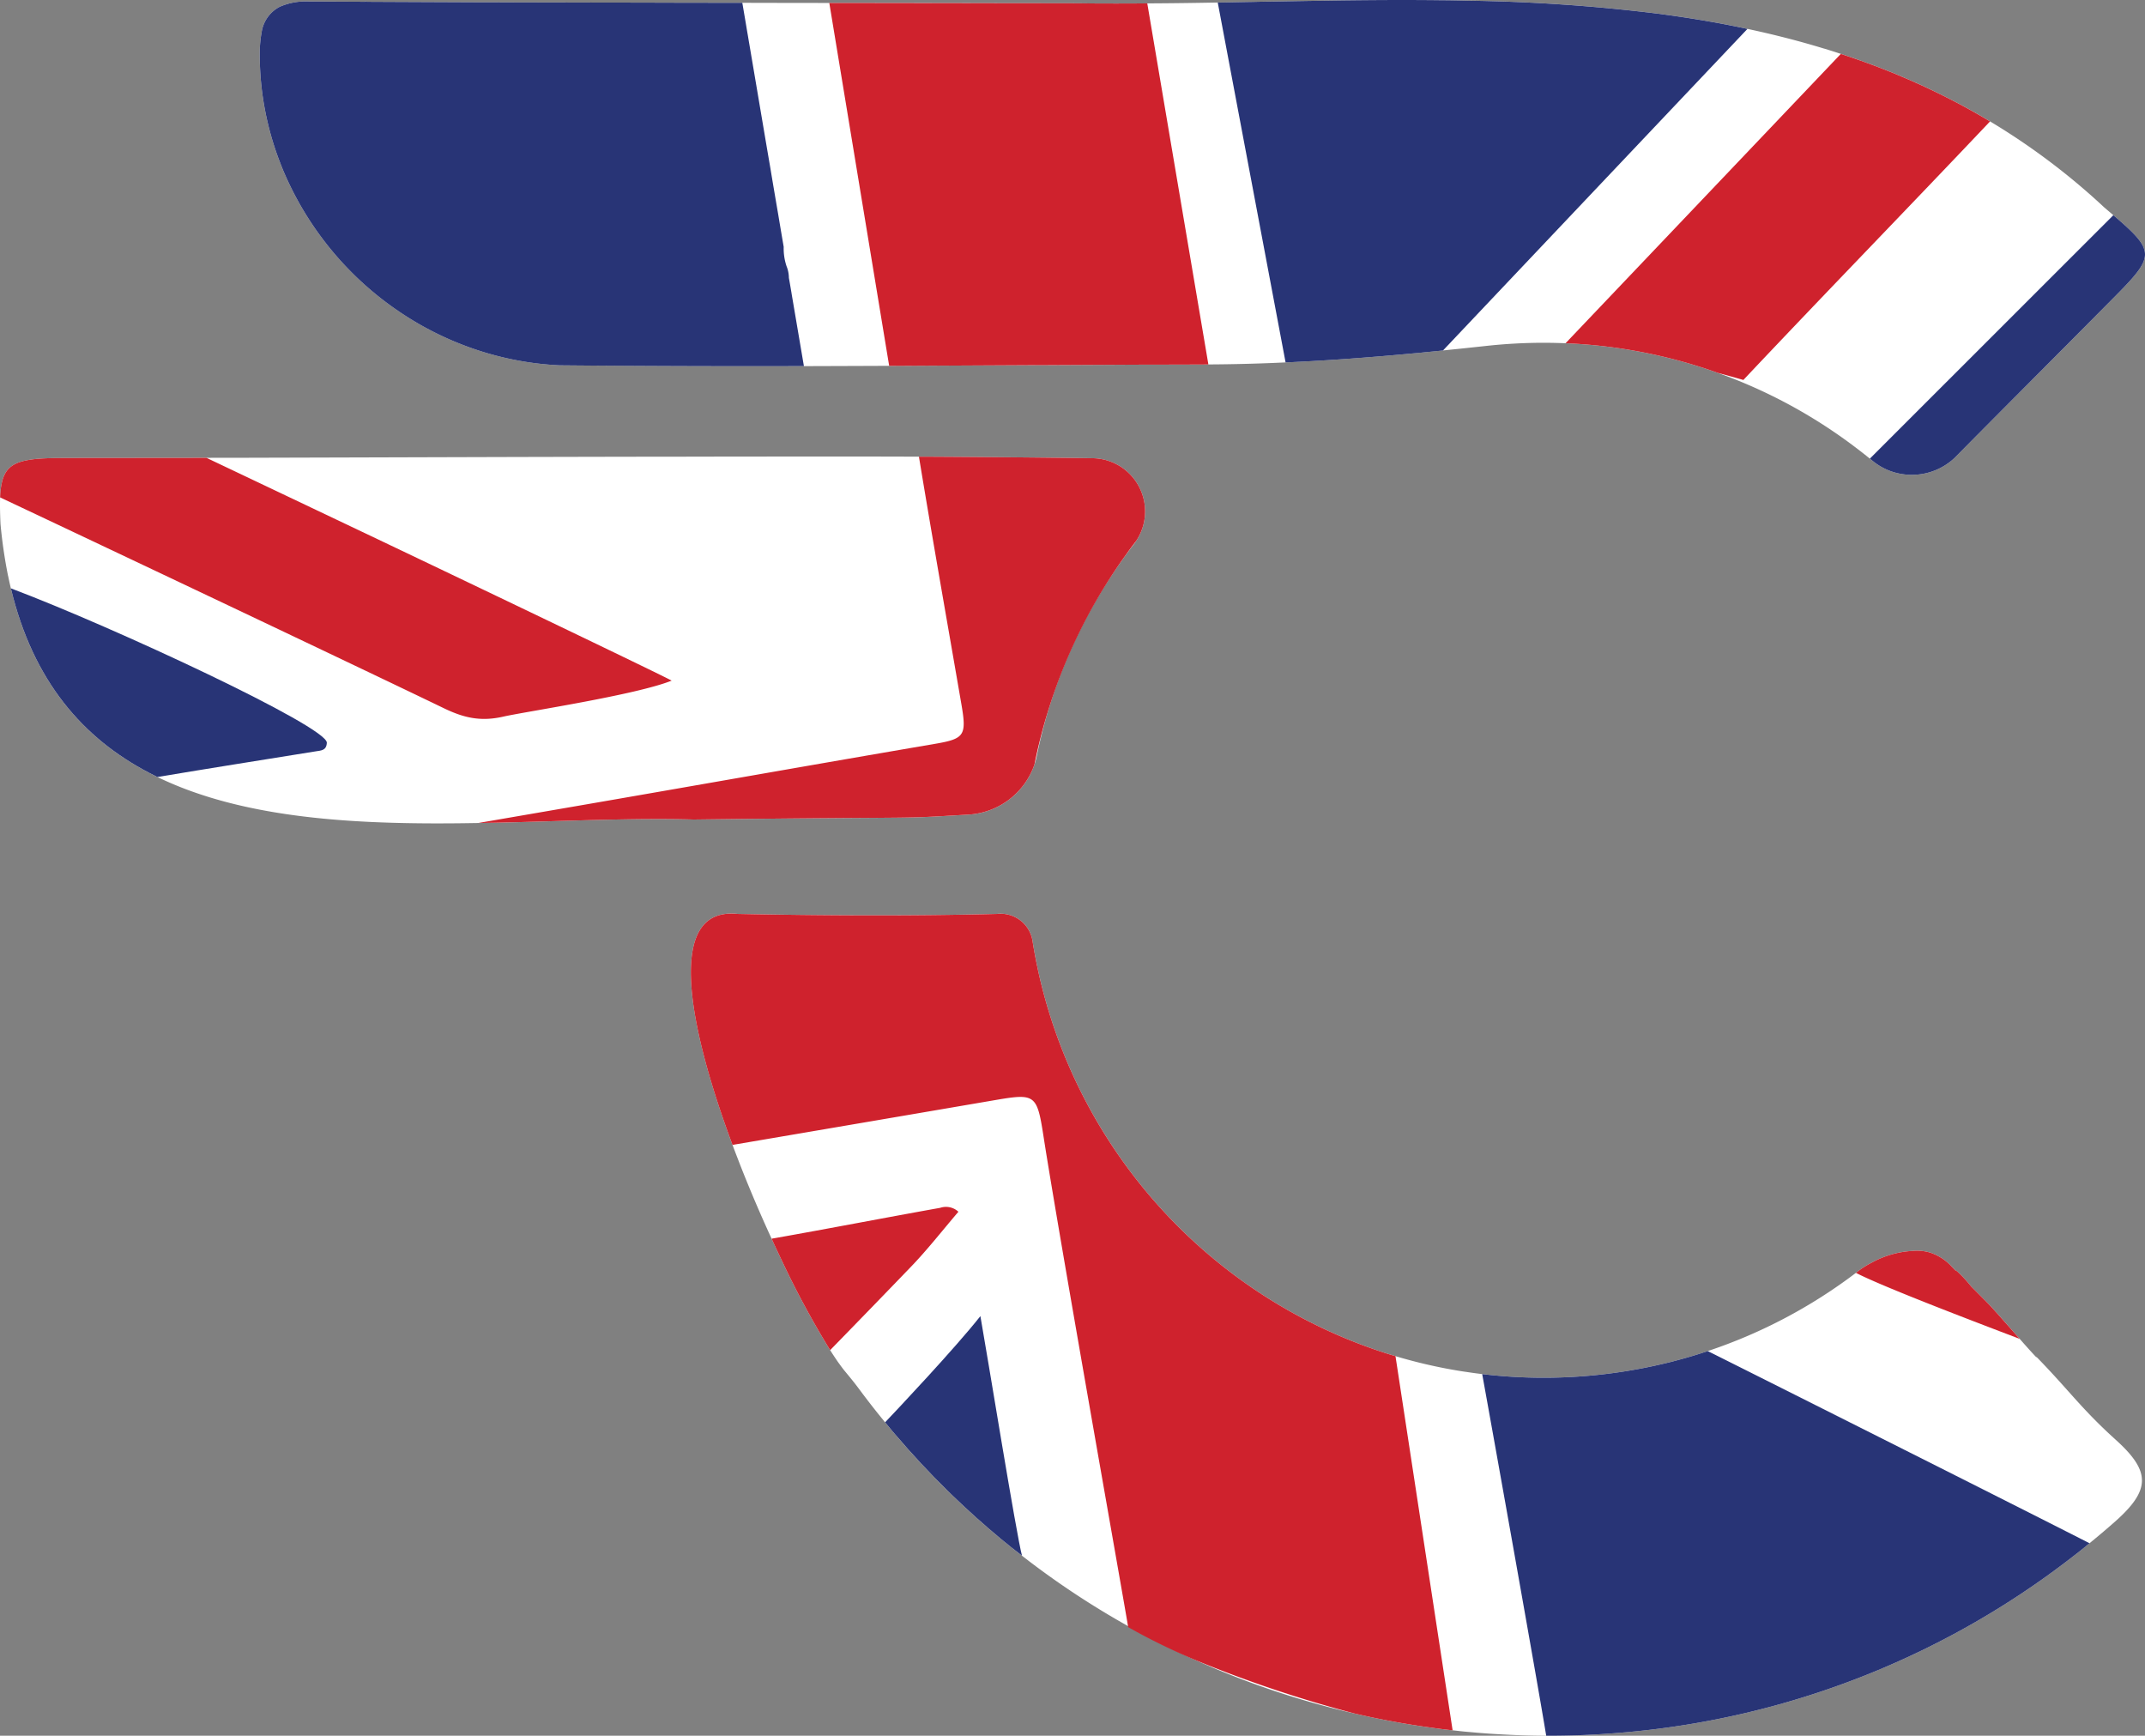 <svg xmlns="http://www.w3.org/2000/svg" viewBox="0 0 377.88 305.731">
  <rect x="0" y="0" width="377.88" height="305.731" fill="#808080" stroke="none"/>
  <g id="full-rgb">
    <g id="logoMark">
      <path id="logoMark_PathItem_" data-name="logoMark &lt;PathItem&gt;" d="M200.186,95.23c-.008.017-.017.025-.025.042-.008.008-.017.025-.025.033-.133.208-.274.415-.432.615-.515.673-1.031,1.354-1.529,2.044-.324.44-.64.889-.947,1.338-.05.066-.091.141-.141.208a90.468,90.468,0,0,0-12.324,25.329c-.075.233-.15.457-.216.69q-1.109,3.752-1.903,7.629a11.392,11.392,0,0,1-.415,1.521v.008a.118.118,0,0,1-.017.05,13.113,13.113,0,0,1-11.634,8.751c-13.903.814-4.321.341-48.347.864-10.828-.291-22.836.299-34.968.565h-.025l-3,.05h-.075c-1.571.025-3.15.05-4.728.058h-.009c-18.689.125-37.171-1.139-51.622-8.127-.025-.008-.05-.025-.075-.033h-.008c-.49-.241-.964-.49-1.446-.74-11.609-6.058-20.434-16.096-24.357-32.492-.174-.706-.332-1.429-.482-2.161a.15.15,0,0,1-.017-.083H1.411A86.302,86.302,0,0,1,.09,92.305c-.083-1.836-.117-3.382-.067-4.687V87.61a12.767,12.767,0,0,1,.382-2.933,5.516,5.516,0,0,1,.457-1.188c.764-1.454,2.144-2.177,4.496-2.518.54-.091,1.13-.141,1.778-.191,1.03-.067,2.202-.1,3.532-.1.233-.008.465-.008.706-.008h.266c8.975-.008,17.135-.017,24.731-.025H36.38c.548-.008,1.089-.008,1.637-.008.864,0,1.72-.008,2.568,0h.008c28.636-.075,49.578-.158,77.549-.2h2.427c7.978-.017,16.553-.025,26.052-.025h4.604c3.108,0,6.739.008,10.662.025.349.008.698.008,1.055.008h1.172c9.108.05,19.487.141,28.395.266A9.368,9.368,0,0,1,200.186,95.23Z" style="fill: #fff"/>
      <path id="logoMark_PathItem_2" data-name="logoMark &lt;PathItem&gt;" d="M372.544,268.07q-2.193,1.932-4.437,3.756c-1.172.972-2.352,1.903-3.548,2.817-.324.249-.648.499-.972.74a149.26,149.26,0,0,1-24.19,14.916c-.332.174-.673.332-1.006.49a149.669,149.669,0,0,1-53.059,14.426q-6.295.536-12.606.515h-.332c-1.263,0-2.51-.025-3.773-.058-1.08-.033-2.169-.075-3.258-.133-2.086-.1-4.18-.241-6.266-.44-.756-.058-1.512-.133-2.277-.224-.307-.033-.607-.067-.914-.1-.74-.075-1.488-.166-2.227-.258-.266-.042-.532-.075-.798-.108-.665-.091-1.321-.183-1.986-.274-.523-.075-1.047-.158-1.562-.241-.631-.091-1.263-.208-1.895-.307-.565-.091-1.13-.2-1.695-.299q-3.59-.648-7.138-1.479a150.352,150.352,0,0,1-27.78-9.307c-.033-.017-.058-.025-.091-.042q-5.56-2.493-10.928-5.443c-.357-.199-.723-.399-1.089-.598-.141-.083-.282-.158-.424-.241A147.73,147.73,0,0,1,180.55,274.419c-.166-.133-.341-.258-.507-.399-1.255-.956-2.493-1.953-3.723-2.967q-4.325-3.59-8.426-7.545c-.333-.324-.665-.64-.989-.964q-4.774-4.687-9.182-9.864c-.174-.191-.333-.382-.499-.582-.432-.515-.873-1.039-1.296-1.571q-2.468-2.992-4.803-6.158c-.698-.922-1.429-1.82-2.177-2.717-.349-.415-.723-.914-1.122-1.471-.216-.291-.432-.607-.648-.931-.299-.449-.615-.922-.931-1.438a159.286,159.286,0,0,1-8.335-15.398c-.183-.382-.365-.773-.557-1.172-.474-.997-.947-2.019-1.421-3.05-1.861-4.047-3.706-8.343-5.418-12.689-.158-.407-.316-.806-.473-1.222q-.511-1.309-.997-2.618c-7.861-21.074-11.883-41.982.889-40.686,15.199.299,30.556.382,45.746,0a.817.817,0,0,1,.15-.017,5.685,5.685,0,0,1,6.091,4.928,91.256,91.256,0,0,0,59.433,71.524c.449.158.906.324,1.363.474,1.031.349,2.078.681,3.125.989a90.165,90.165,0,0,0,11.451,2.626c.341.05.673.108,1.014.15.931.141,1.87.274,2.809.382a91.693,91.693,0,0,0,32.326-1.92c.582-.133,1.172-.283,1.737-.44q2.88-.748,5.676-1.695a90.471,90.471,0,0,0,26.102-13.778c.075-.05.15-.108.224-.166.033-.025.058-.05.091-.075a15.424,15.424,0,0,1,2.352-1.496c.025-.017.05-.025.075-.042a16.857,16.857,0,0,1,7.246-2.086c.025,0,.05-.008.075-.008h.017a8,8,0,0,1,3.067.332,8.852,8.852,0,0,1,3.798,2.526l.033.033c.166.158.333.341.507.515.1.058.199.108.299.158a23.304,23.304,0,0,1,2.535,2.726l.083.083q1.371,1.371,2.742,2.759c1.105,1.122,3.598,3.989,5.709,6.374,1.188,1.355,2.26,2.543,2.875,3.183l.008.017a1.229,1.229,0,0,0,.108.083l-.108-.183c5.46,5.601,7.388,8.418,12.44,13.205.532.498,1.088,1.014,1.687,1.554C378.859,259.178,378.926,262.436,372.544,268.07Z" style="fill: #fff"/>
      <path id="logoMark_PathItem_3" data-name="logoMark &lt;PathItem&gt;" d="M261.499,298.779c.009-.085.034-.179.051-.273-.051.077-.094.145-.137.213A.715.715,0,0,1,261.499,298.779Z" style="fill: #fff"/>
      <path id="logoMark_PathItem_4" data-name="logoMark &lt;PathItem&gt;" d="M371.372,53.439c-8.917,9-17.891,17.958-26.783,26.958-.249.258-.515.499-.789.731a11.354,11.354,0,0,1-2.252,1.438,11.004,11.004,0,0,1-4.753,1.072,10.134,10.134,0,0,1-1.122-.058,10.998,10.998,0,0,1-2.667-.615,10.876,10.876,0,0,1-3.141-1.812c-.149-.125-.307-.249-.457-.366-.424-.349-.856-.69-1.28-1.022q-.436-.349-.873-.673a90.426,90.426,0,0,0-24.598-13.404.118.118,0,0,0-.05-.017c-.582-.208-1.163-.415-1.745-.607-.341-.116-.681-.233-1.039-.341a90.695,90.695,0,0,0-24.024-4.263h-.008c-.715-.033-1.438-.05-2.16-.067-.524-.008-1.055-.017-1.579-.017h-.116a94.3,94.3,0,0,0-10.213.565q-3.764.411-7.512.789c-1.089.117-2.185.224-3.274.324-.698.083-1.404.141-2.094.2-7.014.656-14.019,1.188-21.041,1.521-.316.025-.632.033-.947.041-.125.008-.249.008-.374.017q-6.793.324-13.604.357c-.174.008-.349.008-.523.008-.216.008-.415.008-.632.008H211.38l-8.975.025H200.66q-8.239.05-16.47.083h-1.662q-10.408.062-20.825.108c-.432,0-.856,0-1.28.008-1.263,0-2.526.008-3.781.008q-5.759.025-11.501.042c-.69,0-1.379,0-2.069.008h-1.446q-21.527.037-43.029-.141a54.422,54.422,0,0,1-16.121-3.249,55.488,55.488,0,0,1-11.883-6.033,56.656,56.656,0,0,1-7.761-6.232c-.607-.582-1.188-1.172-1.778-1.787A56.401,56.401,0,0,1,50.158,30.645c-.299-.673-.565-1.355-.831-2.036v-.008a51.574,51.574,0,0,1-2.103-6.739c-.199-.798-.374-1.62-.532-2.443a51.759,51.759,0,0,1-.931-9.93,19.733,19.733,0,0,1,.166-2.726c.033-.316.083-.615.141-.906V5.848a6.034,6.034,0,0,1,3.224-4.662A11.502,11.502,0,0,1,54.446.264c.598,0,1.197.008,1.795.008,2.726.017,5.451.025,8.177.042a1.472,1.472,0,0,1-.1-.141c.1.05.191.091.283.141,1.089.008,2.169.008,3.257.017L85.001.405c1.246,0,2.485,0,3.723.008.723,0,1.429,0,2.136.008h.748l11.908.025c1.23.008,2.46.008,3.69.008q6.931.013,13.861.033c3.133,0,6.266.008,9.407.008h.299c1.172,0,2.352.008,3.524.008q5.896.013,11.8.017h4.355c1.446,0,2.884.008,4.321.008h1.03c1.03,0,2.069,0,3.108.008h1.097c4.786,0,9.556.008,14.343.017.515,0,1.047,0,1.571.008h6.066c.673,0,1.354.008,2.028.008,1.778,0,3.557,0,5.327.008h.574c1.064.017,2.127.025,3.191.033h.008c1.105.008,2.202.008,3.307.008,1.895,0,3.789,0,5.692-.025,4.122-.017,8.26-.075,12.415-.15l5.335-.1c.706-.008,1.396-.025,2.094-.042,1.355-.017,2.709-.042,4.064-.067q2.755-.05,5.526-.091c.449-.008.898-.017,1.355-.025,6.989-.108,14.01-.166,21.008-.083,1.637.008,3.274.042,4.911.083a306.802,306.802,0,0,1,33.448,2.31c.623.083,1.246.174,1.87.258q3.104.436,6.183.956c.789.141,1.579.274,2.368.415.548.108,1.097.208,1.654.316.341.067.673.133,1.014.2.831.166,1.654.332,2.485.515,4.529.964,9.008,2.102,13.421,3.449.291.075.582.158.864.258q1.085.337,2.169.698c3.208,1.047,6.39,2.21,9.523,3.49h.008c.216.091.424.183.64.274l.64.274q4.55,1.92,8.958,4.213c.316.158.631.324.947.49q2.817,1.496,5.568,3.15A119.777,119.777,0,0,1,370.25,36.113c.133.133.282.258.415.391.133.108.274.224.399.341.432.366.848.715,1.238,1.064C380.147,44.606,379.607,45.163,371.372,53.439Z" style="fill: #fff"/>
      <path id="logoMark_CompoundPathItem_" data-name="logoMark &lt;CompoundPathItem&gt;" d="M206.336,25.568,202.114.596c-1.903.025-3.798.025-5.692.025-1.105,0-2.202,0-3.307-.008h-.008C192.042.605,190.979.596,189.915.58h-.574c-1.77-.008-3.548-.008-5.327-.008-.673,0-1.355-.008-2.028-.008h-6.066c-.523-.008-1.055-.008-1.571-.008C169.564.546,164.794.538,160.007.538h-1.097C157.872.53,156.833.53,155.803.53h-1.03c-1.438,0-2.875-.008-4.321-.008h-4.355l10.546,63.92c1.255,0,2.518-.008,3.781-.008.424-.008.848-.008,1.28-.008q10.408-.05,20.825-.108h1.662q8.227-.037,16.47-.083h1.745l8.975-.025h.341c.216,0,.415,0,.632-.008.174,0,.349,0,.523-.008Z" style="fill: #cf222d"/>
      <path id="logoMark_CompoundPathItem_2" data-name="logoMark &lt;CompoundPathItem&gt;" d="M139.457,51.744c-.009-.058-.017-.125-.025-.175-.15-.881-.299-1.762-.457-2.634v-.025a5.567,5.567,0,0,0-.407-2.011,9.799,9.799,0,0,1-.507-3.39v-.033q-.486-2.83-.956-5.651c-.474-2.767-.948-5.535-1.404-8.293q-.573-3.328-1.139-6.673-1.072-6.332-2.144-12.664v-.008c-.017-.066-.025-.125-.033-.175-.208-1.263-.432-2.534-.64-3.798-.125-.681-.233-1.371-.349-2.053q-.311-1.833-.623-3.665h-.299c-3.141,0-6.274-.008-9.407-.008q-6.931-.025-13.861-.033c-1.23,0-2.46,0-3.69-.008L91.608.422H90.86C90.154.413,89.447.413,88.724.413,87.486.405,86.248.405,85.001.405L67.858.33C66.769.322,65.689.322,64.6.314c-.091-.05-.183-.091-.283-.141a1.472,1.472,0,0,0,.1.141C61.692.297,58.966.289,56.24.272c-.598,0-1.197-.008-1.795-.008a11.502,11.502,0,0,0-5.152.922A6.034,6.034,0,0,0,46.069,5.848v.008c-.058.291-.108.59-.141.906a19.733,19.733,0,0,0-.166,2.726,51.759,51.759,0,0,0,.931,9.93c.158.823.333,1.645.532,2.443a51.574,51.574,0,0,0,2.103,6.74v.008c.266.681.532,1.363.831,2.036A56.401,56.401,0,0,0,61.052,47.049c.59.615,1.172,1.205,1.778,1.787a56.656,56.656,0,0,0,7.761,6.232,55.488,55.488,0,0,0,11.883,6.033,54.422,54.422,0,0,0,16.121,3.249q21.502.199,43.029.141Q140.541,58.11,139.457,51.744Z" style="fill: #283476"/>
      <path id="logoMark_CompoundPathItem_3" data-name="logoMark &lt;CompoundPathItem&gt;" d="M300.854,237.98q-2.792.947-5.676,1.695c-.565.158-1.155.307-1.737.44a91.693,91.693,0,0,1-32.326,1.92c1.97,10.82,9.93,55.378,11.277,63.696h.332q6.307.012,12.606-.515A149.669,149.669,0,0,0,338.39,290.79c.333-.158.673-.316,1.006-.49a149.26,149.26,0,0,0,24.19-14.916c.324-.241.648-.49.972-.74,1.196-.914,2.377-1.845,3.548-2.817C352.417,263.84,307.593,241.345,300.854,237.98Z" style="fill: #283476"/>
      <path id="logoMark_PathItem_5" data-name="logoMark &lt;PathItem&gt;" d="M180.043,274.02c-1.255-.956-2.493-1.953-3.723-2.967q-4.325-3.59-8.426-7.545c-.333-.324-.665-.64-.989-.964q-4.774-4.687-9.182-9.864c-.174-.191-.333-.382-.499-.582-.432-.515-.873-1.039-1.296-1.571,1.895-1.986,12.349-13.072,16.786-18.706C173.902,238.461,179.087,270.555,180.043,274.02Z" style="fill: #283476"/>
      <path id="logoMark_CompoundPathItem_4" data-name="logoMark &lt;CompoundPathItem&gt;" d="M165.625,212.75c-9.731,1.737-19.429,3.623-29.16,5.343-.174.025-.357.058-.532.1.474,1.03.947,2.053,1.421,3.05.191.399.374.79.557,1.172a159.286,159.286,0,0,0,8.335,15.398q7.08-7.255,14.094-14.534c3.016-3.116,5.684-6.548,8.501-9.839A3.213,3.213,0,0,0,165.625,212.75Z" style="fill: #cf222d"/>
      <path id="logoMark_PathItem_6" data-name="logoMark &lt;PathItem&gt;" d="M371.372,53.439c-8.917,9-17.891,17.958-26.783,26.958-.249.258-.515.499-.789.731a11.354,11.354,0,0,1-2.252,1.438,11.004,11.004,0,0,1-4.753,1.072,10.134,10.134,0,0,1-1.122-.058,10.998,10.998,0,0,1-2.667-.615,10.876,10.876,0,0,1-3.141-1.812c-.149-.125-.307-.249-.457-.366q21.44-21.44,42.896-42.88C380.147,44.606,379.607,45.163,371.372,53.439Z" style="fill: #283476"/>
      <path id="logoMark_PathItem_7" data-name="logoMark &lt;PathItem&gt;" d="M118.324,119.886c-6.315,2.543-25.819,5.468-29.617,6.332-4.047.931-7.005.208-10.412-1.421-16.03-7.737-59.342-28.254-78.272-37.179V87.61a12.767,12.767,0,0,1,.382-2.933,5.516,5.516,0,0,1,.457-1.188c.764-1.454,2.144-2.177,4.496-2.518.54-.091,1.13-.141,1.778-.191,1.03-.067,2.202-.1,3.532-.1.233-.008.465-.008.706-.008h.266c8.975-.008,17.135-.017,24.731-.025H36.38q12.939,6.145,25.894,12.307C79.899,101.322,116.87,119.038,118.324,119.886Z" style="fill: #cf222d"/>
      <path id="logoMark_PathItem_8" data-name="logoMark &lt;PathItem&gt;" d="M57.578,130.831c-.075,1.363-.964,1.354-1.961,1.512-9.299,1.496-18.598,2.967-27.888,4.521h-.008c-.49-.241-.964-.49-1.446-.74-11.609-6.058-20.434-16.096-24.357-32.492C20.017,110.454,57.72,128.03,57.578,130.831Z" style="fill: #283476"/>
      <path id="logoMark_CompoundPathItem_5" data-name="logoMark &lt;CompoundPathItem&gt;" d="M201.242,61.924h1.82c.025-.05.041-.083.066-.125A1.982,1.982,0,0,0,201.242,61.924Zm44.6,176.953c-1.047-.307-2.094-.64-3.125-.989-.457-.15-.914-.316-1.363-.474A91.256,91.256,0,0,1,181.921,165.89a5.685,5.685,0,0,0-6.091-4.928.817.817,0,0,0-.15.017c-15.191.382-30.547.299-45.746,0-12.773-1.296-8.751,19.611-.889,40.686q23.222-3.951,46.42-7.92c6.823-1.163,7.221-.931,8.318,6.091,2.767,17.858,14.135,81.646,14.933,86.582.017.075.025.133.033.183.532.307,1.064.59,1.587.889a112.63,112.63,0,0,0,10.396,4.97c.033.017.058.025.091.042a219.226,219.226,0,0,0,27.78,9.307q3.553.835,7.138,1.479c.565.1,1.13.208,1.695.299.632.1,1.263.216,1.895.307.515.083,1.039.166,1.562.241.665.091,1.321.183,1.986.274.266.033.532.067.798.108.74.091,1.487.183,2.227.258ZM192.508,80.713c-8.908-.125-19.288-.216-28.395-.266h-1.172c-.357,0-.706,0-1.055-.008,2.402,14.584,4.986,29.135,7.496,43.694.931,5.435.507,6-4.67,6.889-21.016,3.59-42.007,7.313-63.007,10.936q-8.738,1.508-17.468,3.008l3-.05h.025c12.133-.266,24.14-.856,34.968-.565,44.026-.523,34.445-.05,48.347-.864a13.113,13.113,0,0,0,11.634-8.751.118.118,0,0,0,.017-.05v-.008c.033-.141.066-.266.091-.407q.91-4.45,2.227-8.742c.067-.233.141-.457.216-.69A95.216,95.216,0,0,1,197.087,99.51c.05-.066.091-.141.141-.208.307-.449.623-.897.947-1.338.631-.906,1.288-1.787,1.961-2.659.008-.008.017-.025.025-.033.008-.017.017-.025.025-.042A9.368,9.368,0,0,0,192.508,80.713Z" style="fill: #cf222d"/>
      <path id="logoMark_PathItem_9" data-name="logoMark &lt;PathItem&gt;" d="M355.808,235.835c-8.243-3.141-24.182-9.207-28.852-11.634.075-.05.15-.108.224-.166.033-.025.058-.05.091-.075a15.424,15.424,0,0,1,2.352-1.496c.025-.017.05-.025.075-.042a16.857,16.857,0,0,1,7.246-2.086c.025,0,.05-.008.075-.008h.017a8,8,0,0,1,3.067.332,8.852,8.852,0,0,1,3.798,2.526l.033.033c.166.158.333.341.507.515.1.058.199.108.299.158a23.304,23.304,0,0,1,2.535,2.726l.083.083q1.371,1.371,2.742,2.759C351.204,230.584,353.697,233.451,355.808,235.835Z" style="fill: #cf222d"/>
      <path id="logoMark_PathItem_10" data-name="logoMark &lt;PathItem&gt;" d="M307.842,5.092q-26.825,28.32-53.633,56.641c-1.089.117-2.185.224-3.274.324-.698.083-1.404.141-2.094.2-7.014.656-14.019,1.188-21.041,1.521-.316.025-.632.033-.947.041-.125.008-.249.008-.374.017q-5.971-31.686-11.95-63.389l5.335-.1c.706-.008,1.396-.025,2.094-.042,1.355-.017,2.709-.042,4.064-.067q2.755-.05,5.526-.091c.449-.008.898-.017,1.355-.025,6.989-.108,14.01-.166,21.008-.083,1.637.008,3.274.042,4.911.083a306.802,306.802,0,0,1,33.448,2.31c.623.083,1.246.174,1.87.258q3.104.436,6.183.956c.789.141,1.579.274,2.368.415.548.108,1.097.208,1.654.316.341.067.673.133,1.014.2C306.189,4.743,307.011,4.909,307.842,5.092Z" style="fill: #283476"/>
      <path id="logoMark_PathItem_11" data-name="logoMark &lt;PathItem&gt;" d="M350.58,21.388c-14.459,15.274-29.01,30.215-43.453,45.539-1.305-.374-2.825-.806-4.471-1.238a.118.118,0,0,0-.05-.017c-.582-.208-1.163-.415-1.745-.607-.341-.116-.681-.233-1.039-.341a90.695,90.695,0,0,0-24.024-4.263q24.245-25.479,48.497-50.965c3.208,1.047,6.39,2.21,9.523,3.49h.008c.216.091.424.183.64.274l.64.274q4.55,1.92,8.958,4.213c.316.158.631.324.947.49Q347.83,19.734,350.58,21.388Z" style="fill: #cf222d"/>
    </g>
  </g>
</svg>
